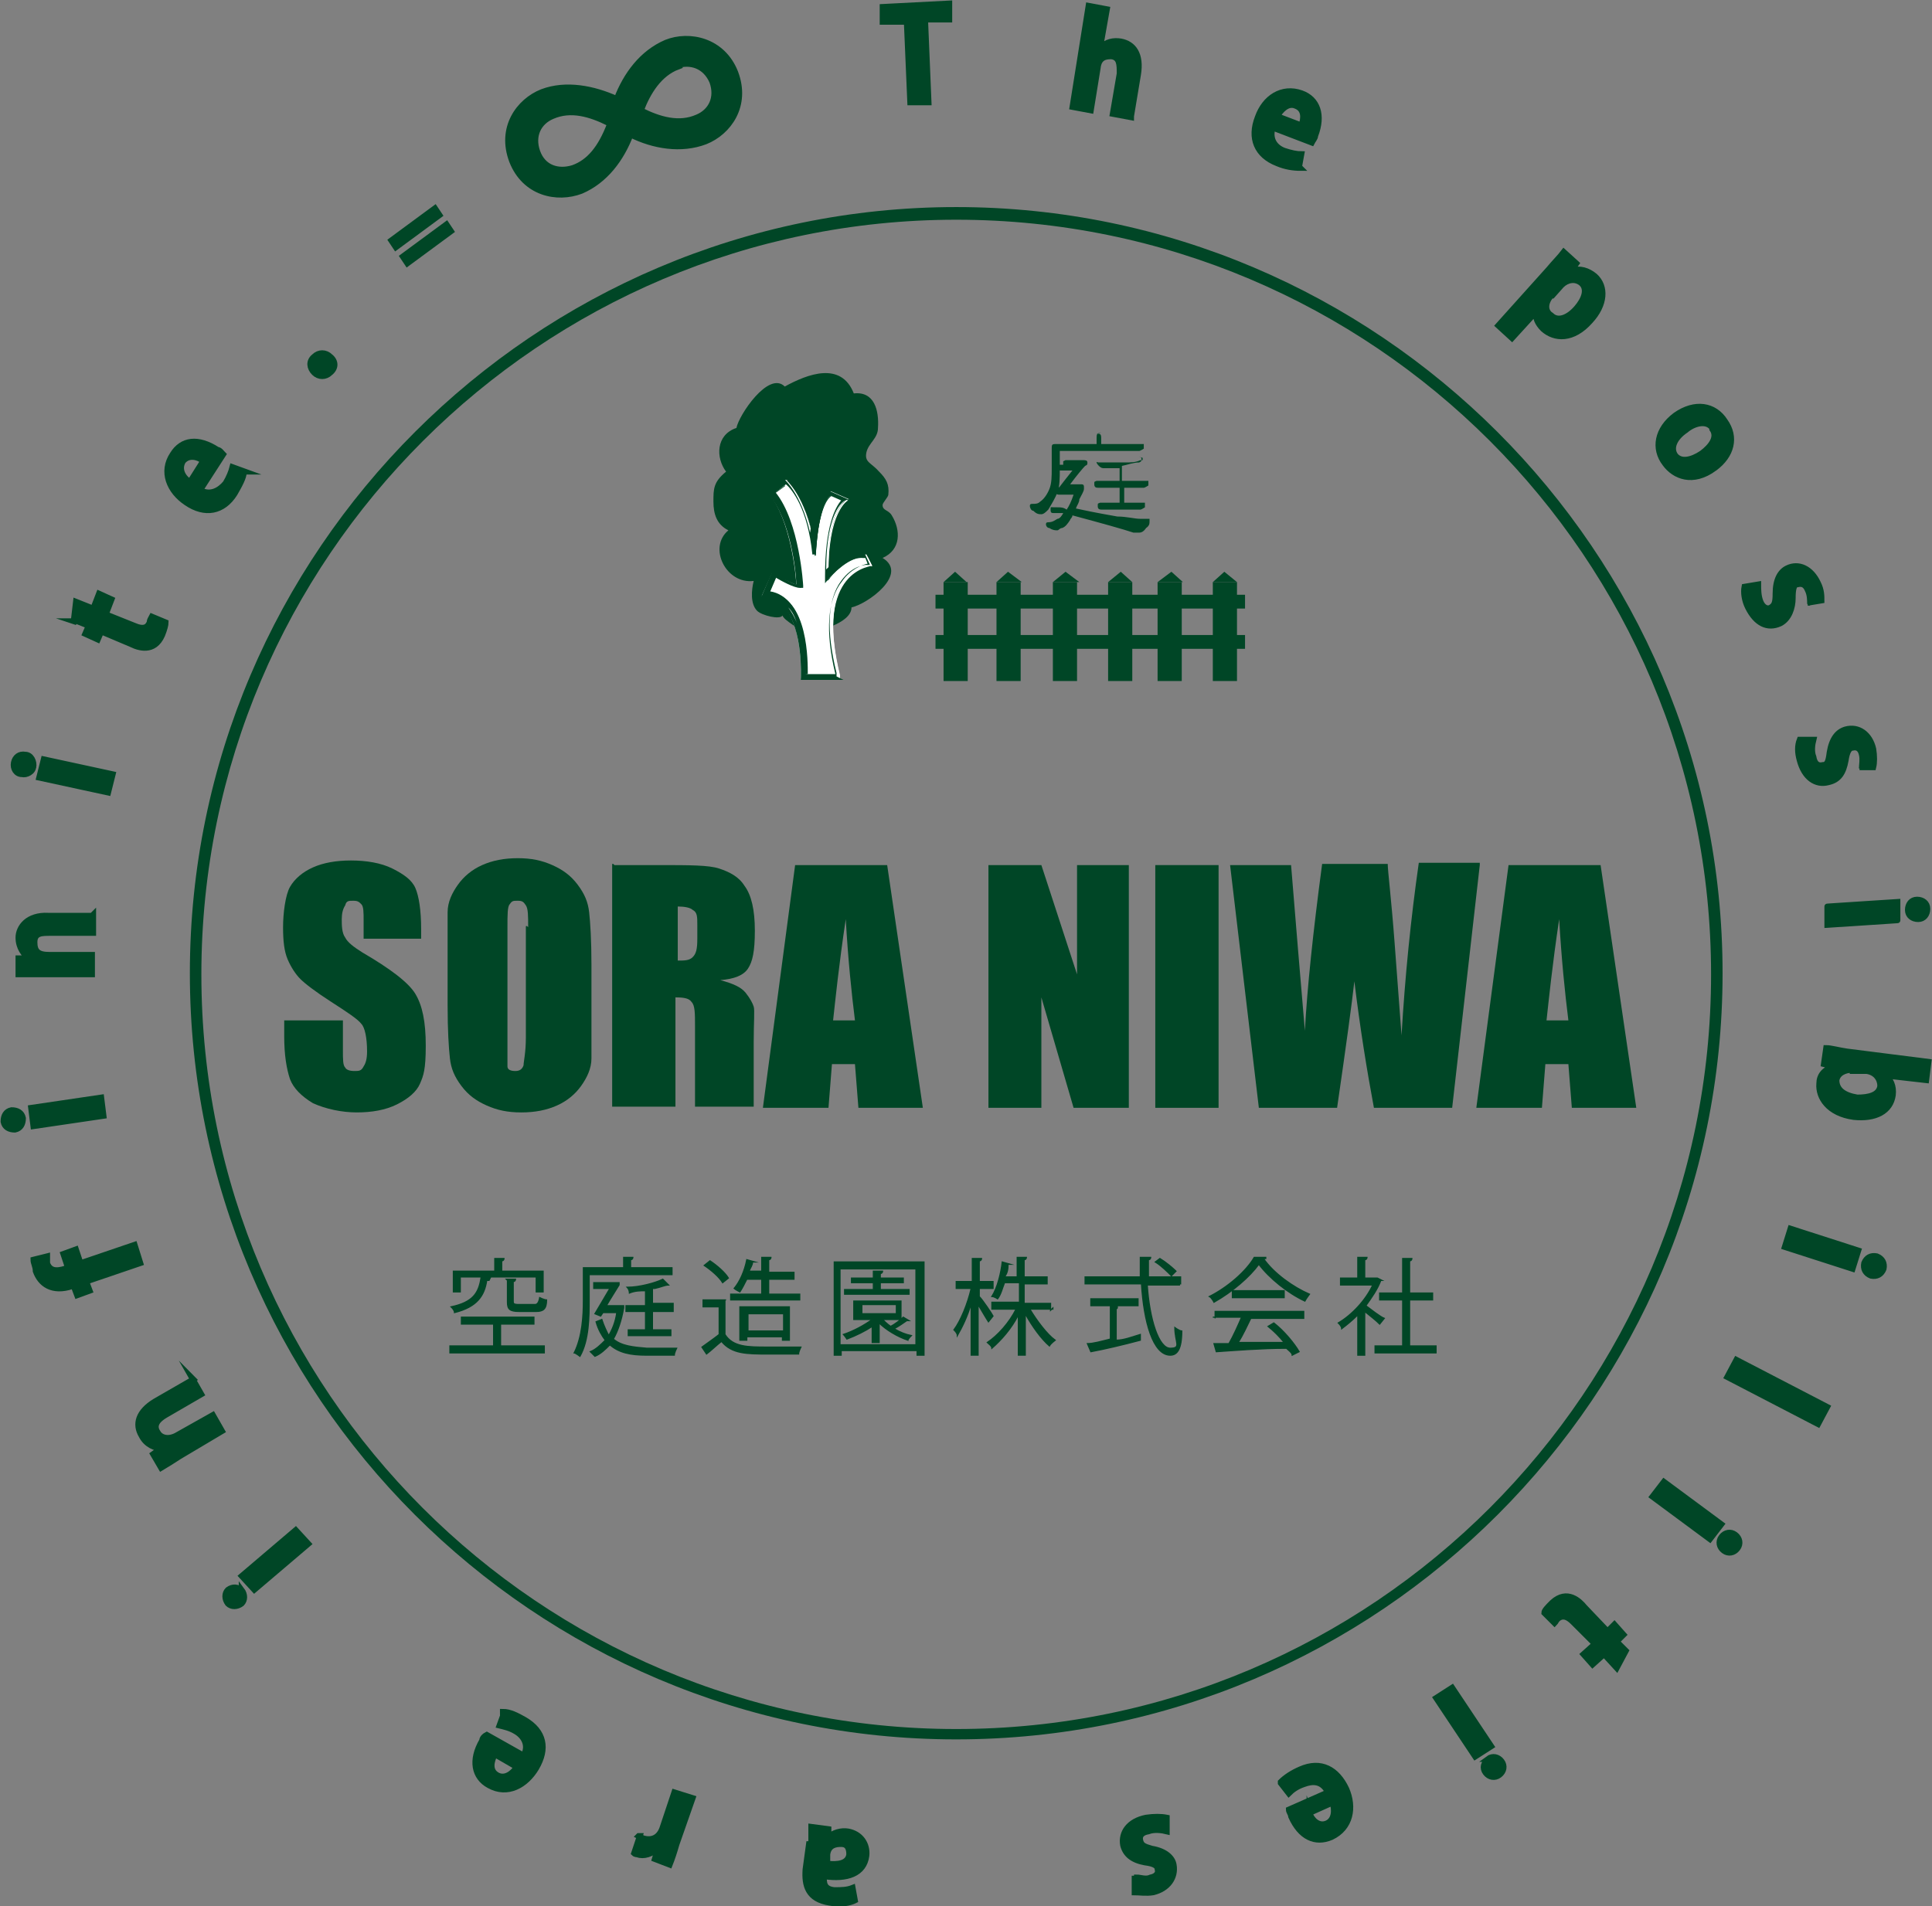 <?xml version="1.0" encoding="UTF-8"?>
<svg id="_レイヤー_1" xmlns="http://www.w3.org/2000/svg" width="167.9" height="165.7" version="1.1" viewBox="0 0 167.9 165.7">
  <rect x="0" y="0" width="167.9" height="165.7" fill="#808080" stroke="none"/>
  <!-- Generator: Adobe Illustrator 29.0.0, SVG Export Plug-In . SVG Version: 2.1.0 Build 186)  -->
  <defs>
    <style>
      .st0 {
        stroke-width: .5px;
      }

      .st0, .st1, .st2 {
        fill: #004626;
      }

      .st0, .st2 {
        stroke: #004626;
        stroke-miterlimit: 10;
      }

      .st3 {
        fill: #fff;
      }

      .st2 {
        stroke-width: .1px;
      }
    </style>
  </defs>
  <path class="st1" d="M83.1,151.2c-36.7,0-66.6-29.9-66.6-66.6S46.5,18,83.1,18s66.6,29.9,66.6,66.6-29.9,66.6-66.6,66.6ZM83.1,19.1c-36.1,0-65.6,29.4-65.6,65.6s29.4,65.6,65.6,65.6,65.6-29.4,65.6-65.6S119.3,19.1,83.1,19.1Z"/>
  <g>
    <path class="st1" d="M36.7,81.6h-5.1v-1.6c0-.7,0-1.2-.2-1.4s-.3-.3-.7-.3-.6,0-.7.4c-.2.3-.3.7-.3,1.2s0,1.2.3,1.6c.2.4.7.8,1.5,1.3,2.4,1.4,4,2.6,4.6,3.6s.9,2.4.9,4.5-.2,2.6-.5,3.3-1,1.3-2,1.8-2.2.7-3.5.7-2.7-.3-3.8-.8c-1-.6-1.7-1.3-2-2.1-.3-.9-.5-2.1-.5-3.7v-1.4h5.1v2.6c0,.8,0,1.3.2,1.5.1.2.4.3.8.3s.6,0,.8-.4c.2-.3.3-.7.3-1.3,0-1.2-.2-2.1-.5-2.4-.3-.4-1.2-1-2.6-1.9s-2.3-1.6-2.7-2-.8-1-1.1-1.7c-.3-.7-.4-1.6-.4-2.8s.2-2.8.6-3.5,1.1-1.3,2-1.7,2-.6,3.3-.6,2.6.2,3.6.7,1.7,1,2,1.7.5,1.9.5,3.6v.8h.1Z"/>
    <path class="st1" d="M51.4,87.5c0,2.1,0,3.6,0,4.5,0,.9-.4,1.7-.9,2.4-.5.7-1.2,1.3-2.1,1.7-.9.4-1.9.6-3.1.6s-2.1-.2-3-.6-1.6-.9-2.2-1.7-.9-1.5-1-2.4-.2-2.4-.2-4.6v-3.6c0-2.1,0-3.6,0-4.5,0-.9.4-1.7.9-2.4.5-.7,1.2-1.3,2.1-1.7.9-.4,1.9-.6,3.1-.6s2.1.2,3,.6,1.6.9,2.2,1.7.9,1.5,1,2.4.2,2.4.2,4.6v3.6ZM45.9,80.6c0-1,0-1.6-.2-1.9s-.3-.4-.7-.4-.5,0-.7.3c-.2.2-.2.9-.2,2v9.8c0,1.2,0,2,0,2.3,0,.3.3.4.7.4s.6-.2.7-.5c0-.3.2-1.1.2-2.4v-9.7h.1Z"/>
    <path class="st1" d="M53.4,75.2h3.9c2.6,0,4.3,0,5.2.3s1.7.7,2.2,1.5c.6.8.9,2.1.9,3.9s-.2,2.7-.6,3.3-1.2.9-2.4,1c1.1.3,1.8.6,2.2,1.1.4.5.6.9.7,1.2s0,1.4,0,3.1v5.6h-5.1v-7c0-1.1,0-1.8-.3-2.1-.2-.3-.6-.4-1.4-.4v9.5h-5.5v-21.1h.1ZM58.9,78.8v4.7c.6,0,1,0,1.3-.3s.4-.7.4-1.6v-1.2c0-.7,0-1.1-.4-1.3-.2-.2-.7-.3-1.3-.3Z"/>
    <path class="st1" d="M77.1,75.2l3.1,21.1h-5.6l-.3-3.8h-2l-.3,3.8h-5.7l2.8-21.1h8ZM74.3,88.7c-.3-2.4-.6-5.3-.8-8.8-.6,4-.9,7-1.1,8.8h1.9Z"/>
    <path class="st1" d="M98.1,75.2v21.1h-4.8l-2.8-9.6v9.6h-4.6v-21.1h4.6l3.1,9.5v-9.5h4.6,0Z"/>
    <path class="st1" d="M105.9,75.2v21.1h-5.5v-21.1h5.5Z"/>
    <path class="st1" d="M128.6,75.2l-2.4,21.1h-6.8c-.6-3.2-1.2-6.9-1.7-11-.2,1.8-.7,5.5-1.5,11h-6.8l-2.5-21.1h5.3l.6,7.3.6,7.1c.2-3.7.7-8.5,1.5-14.5h5.7c0,.6.3,2.9.6,6.9l.6,8c.3-5.1.8-10.1,1.5-15h5.3v.2Z"/>
    <path class="st1" d="M139.1,75.2l3.1,21.1h-5.6l-.3-3.8h-2l-.3,3.8h-5.7l2.8-21.1h8ZM136.3,88.7c-.3-2.4-.6-5.3-.8-8.8-.6,4-.9,7-1.1,8.8h1.9Z"/>
  </g>
  <path class="st1" d="M68,53.5c-.2.4-1.8,0-2.2-.4-.6-.6-.5-1.8-.3-2.6-2.4.3-4-2.9-2.2-4.4-1-.5-1.3-1.4-1.3-2.5s0-1.7,1.1-2.6c-.9-1.2-.9-3.2.9-3.8.2-1.1,2.8-5,4.2-3.6,2-1.1,4.9-2.2,6,.6,1.8-.2,2.2,1.5,2.1,3,0,.9-.8,1.3-1,2.1-.2.9.4.9,1.1,1.7.6.6.9,1.1.8,2,0,.2-.5.7-.5.9,0,.5.5.4.8.9.8,1.3.8,3-.8,3.7h0c2.3,1.4-1.3,4-2.7,4.3,0,1.4-3.1,2.2-4.3,2.2-.4-.6-2-1.2-1.7-1.8"/>
  <g>
    <g>
      <path class="st3" d="M68.4,41.9s1.9,1.5,2.5,6.3c0,0,.2-4.8,1.5-5.3l1.3.6s-1.8.9-1.7,6.7c0,0,1.7-2,3.1-1.8,0,0,.2,0,.3,0l.4.8s-5.1.3-2.8,9.6h-3.1s.4-6.9-3.3-7.2l.7-1.7s1.9,1.1,2.3,1c0,0-.3-5.8-2.5-8.2l1.3-1h0Z"/>
      <path class="st1" d="M73,59h-3.4c0-.2.3-7-3.2-7.2h-.2l.9-2h0c.4.3,1.6,1,2.1,1.1,0-.8-.5-5.8-2.4-8h0l1.5-1.2h0c0,0,1.7,1.4,2.4,5.3,0-1.5.5-3.9,1.5-4.3h0l1.5.7h-.2c0,0-1.7,1-1.6,6.4.5-.5,1.6-1.6,2.7-1.6s.2,0,.2,0c0,0,.3,0,.4,0h0l.5,1h-.2s-1.3,0-2.2,1.4c-1.2,1.6-1.3,4.4-.4,8.1h0v.2ZM70,58.7h2.9c-.9-3.8-.7-6.5.5-8.2.8-1.1,1.8-1.4,2.2-1.4l-.3-.6h-.3c-1.3-.2-2.9,1.7-2.9,1.8l-.2.2v-.3c0-4.8,1.1-6.2,1.5-6.6l-1.1-.5c-1,.5-1.4,3.9-1.4,5.2h-.2c-.5-4.2-2-5.8-2.4-6.1l-1.1.8c2.1,2.5,2.4,7.9,2.4,8.1h0q0,0,0,0c-.5,0-1.7-.7-2.1-1l-.6,1.4c3.4.4,3.3,6.2,3.3,7.1h-.1Z"/>
    </g>
    <g>
      <path class="st3" d="M73,59h-3.4c0-.2.3-6.9-3.2-7.2h-.2l.9-2h0c.4.3,1.6,1,2.1,1.1,0-.8-.5-5.8-2.4-8h0l1.5-1.2h0c0,0,1.7,1.4,2.4,5.4,0-1.5.5-4,1.5-4.4h0l1.6.7h-.2c0,0-1.7,1-1.6,6.4.5-.5,1.7-1.6,2.7-1.6s.2,0,.2,0c0,0,.3,0,.4,0h0l.5,1h-.2s-1.3,0-2.2,1.4c-1.2,1.6-1.3,4.4-.4,8.1h0v.2ZM69.9,58.7h2.9c-.9-3.8-.7-6.5.5-8.2.8-1.1,1.8-1.4,2.2-1.4l-.3-.6h-.5c-1.2,0-2.7,1.8-2.7,1.8l-.2.2v-.3c0-4.8,1.1-6.2,1.5-6.6l-1.1-.5c-1.2.6-1.4,5.2-1.4,5.2h-.2c-.5-4.2-2-5.8-2.4-6.1l-1.1.8c2.1,2.5,2.4,7.9,2.4,8.1h0q0,0,0,0h0c-.5,0-1.8-.7-2.2-1l-.6,1.4c3.4.4,3.3,6.2,3.3,7.1h0Z"/>
      <path class="st1" d="M73.3,59.1h-3.7v-.2s.2-4.2-1.4-6c-.5-.5-1-.8-1.7-.9h-.3v-.2l.9-2.1h.2c.5.4,1.4,1,1.9,1.1,0-1-.5-5.7-2.4-7.8l-.2-.2h0l1.5-1.2h0c0,0,1.5,1.2,2.3,4.7.2-1.5.6-3.3,1.5-3.7h0l1.8.8-.4.2s-1.5.9-1.5,5.9c.6-.6,1.6-1.5,2.6-1.5s.2,0,.3,0,.3,0,.4,0h0l.5,1.1h-.3s-1.2,0-2.2,1.4c-1.2,1.6-1.3,4.4-.4,8v.3l.4.2ZM70,58.6h2.6c-.9-3.7-.7-6.5.6-8.1.7-1,1.7-1.4,2.2-1.5l-.2-.5h-.4c-1.1,0-2.5,1.5-2.7,1.7l-.4.5v-.6c0-4.4.9-6,1.4-6.6l-.9-.4c-.9.5-1.2,3.4-1.3,5.1h0c0,0,0,0,0,0h-.3c-.4-4-1.8-5.7-2.3-6.1l-.9.7c2.1,2.6,2.4,8.1,2.4,8.1v.2h-.3c-.5,0-1.6-.6-2.1-.9l-.5,1.2c3.2.5,3.3,6,3.2,7.1ZM68.5,52.8c.3.4.6.9.8,1.5-.2-.6-.4-1.1-.8-1.5ZM68.8,42.4c.3.4.7,1,1.1,1.9-.4-.9-.8-1.5-1.1-1.9Z"/>
    </g>
  </g>
  <g>
    <g>
      <rect class="st1" x="82" y="50.6" width="2.1" height="8.6"/>
      <path class="st1" d="M83,50.6"/>
      <polygon class="st1" points="83 49.7 82 50.6 84 50.6 83 49.7"/>
    </g>
    <g>
      <rect class="st1" x="86.6" y="50.6" width="2.1" height="8.6"/>
      <path class="st1" d="M87.6,50.6"/>
      <polygon class="st1" points="87.6 49.7 86.6 50.6 88.8 50.6 87.6 49.7"/>
    </g>
    <g>
      <rect class="st1" x="91.5" y="50.6" width="2.1" height="8.6"/>
      <path class="st1" d="M92.6,50.6"/>
      <polygon class="st1" points="92.6 49.7 91.5 50.6 93.8 50.6 92.6 49.7"/>
    </g>
    <g>
      <rect class="st1" x="96.3" y="50.6" width="2.1" height="8.6"/>
      <path class="st1" d="M97.4,50.6"/>
      <polygon class="st1" points="97.4 49.7 96.3 50.6 98.4 50.6 97.4 49.7"/>
    </g>
    <g>
      <rect class="st1" x="100.6" y="50.6" width="2.1" height="8.6"/>
      <path class="st1" d="M101.8,50.6"/>
      <polygon class="st1" points="101.8 49.7 100.6 50.6 102.8 50.6 101.8 49.7"/>
    </g>
    <g>
      <rect class="st1" x="105.4" y="50.6" width="2.1" height="8.6"/>
      <path class="st1" d="M106.5,50.6"/>
      <polygon class="st1" points="106.4 49.7 105.4 50.6 107.5 50.6 106.4 49.7"/>
    </g>
    <rect class="st1" x="81.3" y="51.7" width="26.9" height="1.2"/>
    <rect class="st1" x="81.3" y="55.2" width="26.9" height="1.2"/>
  </g>
  <path class="st1" d="M95.3,37.7c.3,0,.4,0,.4.4s0,.4,0,.5h3.7c0,.2,0,.3,0,.4,0,0-.3.2-.4.2s-.6,0-1.3,0h-5.6v1.6c0,.8,0,1.4-.2,2-.2.5-.5,1-.8,1.5-.2.2-.4.4-.6.4s-.4,0-.7-.3c-.2,0-.3-.3-.3-.4s0-.2.2-.2c.3,0,.5,0,.7-.2.3-.2.6-.6.8-1.1.2-.5.2-1.1.2-1.8v-1.7c0-.3,0-.4.3-.4s.3,0,.4,0h3.2c0-.2,0-.3,0-.5,0-.3,0-.5.4-.5h0ZM92.6,40h1.5c.2,0,.4,0,.4.2s0,.2-.2.3c-.2.2-.7.8-1.3,1.6h1q.2,0,.2.2v.2c0,.2-.2.5-.4.9,0,.3-.2.5-.3.8,1.8.4,3.1.6,3.6.7.8,0,1.5.2,2,.2h.8s0,0,0,.2,0,.4-.3.6c-.2.3-.4.4-.6.4h-.5c-.9-.3-2.7-.8-5.3-1.5,0,.2-.2.3-.2.4-.2.3-.4.6-.7.7-.2,0-.3.2-.4.2-.2,0-.4,0-.7-.2-.2,0-.3-.2-.3-.3s0-.2.2-.2c.4,0,.6-.2.8-.3.2,0,.4-.3.5-.5-.3,0-.6,0-.8,0-.2,0-.3,0-.3-.3s0-.2.3-.2h.3c.3,0,.5,0,.8.2.2-.3.4-.7.6-1.3h-1.2c-.2,0-.3,0-.3-.2s0,0,0-.2c0,0,.2-.2.3-.3.3-.4.7-.9,1.1-1.4h-.6c0,0-.2,0-.4,0-.2,0-.3,0-.3-.2s0-.2.2-.3c0,0,.2,0,.3,0v-.3ZM99,39.7c0,0,.2,0,.2.2s0,.2-.2.3c-.5,0-1,.2-1.5.3v1.3h2.1c0,0,.2,0,.2,0,0,.2,0,.3,0,.4,0,0-.3.2-.4.2s-.3,0-.7,0h-1v1.3h1.6c0,0,.2,0,.2,0,0,.2,0,.3,0,.4,0,0-.3.2-.4.2h-1.6c-.6,0-1.1,0-1.4,0h-.3c-.2,0-.4,0-.4-.3s0-.2.2-.3c0,0,.2,0,.4,0h1.3v-1.3h-1.8c-.2,0-.4,0-.4-.3s0-.2.2-.3h2v-1.1h-1.3c-.2,0-.3,0-.5-.2,0,0-.2-.2-.2-.3s0,0,.2,0c.9,0,1.6,0,2.2,0,.6,0,1,0,1.4-.2h.2v-.2Z"/>
  <g>
    <path class="st0" d="M82.5,1.7h-2.1l.3,7.2h-1.6l-.3-7h-2.1V.6l5.8-.3s0,1.4,0,1.4Z"/>
    <path class="st0" d="M98.3,10.2l-1.6-.3.6-3.5c0-.8,0-1.4-.7-1.5-.4,0-1.1,0-1.2,1l-.6,3.7-1.6-.3,1.4-8.8,1.6.3-.6,3.4h0c.5-.6,1.2-.7,1.8-.6,1.1.2,1.8,1.1,1.5,2.9l-.6,3.6h0Z"/>
    <path class="st0" d="M113,14.6c-.6,0-1.3-.1-2-.4-1.8-.7-2.4-2.2-1.7-4,.6-1.7,2.1-2.7,3.8-2.1,1.4.5,1.9,1.9,1.2,3.7,0,.2-.2.4-.3.6l-3.4-1.3c-.3,1,.2,1.7,1,2,.6.2,1.1.3,1.5.3l-.2,1.1h0ZM113.1,10.9c.2-.6.3-1.4-.5-1.7-.7-.3-1.3.4-1.6.9l2.1.8Z"/>
    <path class="st0" d="M136.6,23.5c.7-.2,1.4,0,2,.5,1,.9.9,2.5-.4,3.9-1.5,1.7-3.1,1.6-4.1.7-.5-.5-.7-1-.6-1.5h0l-2.1,2.3-1.2-1.1,4.4-4.9c.5-.6,1-1.1,1.3-1.5l1.1,1-.5.7h.1ZM134.8,25.7c-.6.7-.5,1.4,0,1.7.6.6,1.5.2,2.2-.6.7-.8,1-1.7.4-2.2-.5-.4-1.2-.3-1.7.2l-.8.9h0Z"/>
    <path class="st0" d="M149,40.7c-1.9,1.4-3.5.7-4.3-.4-1-1.3-.7-3,.9-4.2,1.7-1.2,3.4-.9,4.3.5,1,1.4.6,3-.9,4.1ZM148.8,37.2c-.5-.7-1.6-.4-2.3.2-.9.6-1.4,1.5-.9,2.2.5.6,1.4.4,2.3-.2.8-.6,1.4-1.4.9-2.1h0Z"/>
    <path class="st0" d="M157.3,52.5c0-.3,0-.8-.2-1.2-.2-.5-.5-.6-.9-.5-.3,0-.4.4-.4,1.2s-.3,1.8-1.1,2.2c-1.1.5-2.1,0-2.8-1.4-.3-.6-.4-1.3-.3-1.8l1.2-.2c0,.4,0,1,.2,1.5s.6.7.9.5c.3-.2.4-.4.4-1.2,0-1.2.4-1.9,1-2.2,1-.5,2.1,0,2.7,1.3.3.6.3,1.1.3,1.5l-1.2.2h.2Z"/>
    <path class="st0" d="M161.8,66.8c0-.3.1-.8,0-1.2-.1-.5-.4-.7-.8-.6-.3,0-.5.4-.6,1.1-.2,1.1-.6,1.7-1.5,1.9-1.1.3-2.1-.4-2.5-1.9-.2-.7-.2-1.3,0-1.8h1.2c-.1.4-.2,1,0,1.5.1.6.4.8.8.7.4,0,.5-.3.6-1.1.2-1.2.7-1.8,1.4-2,1.1-.3,2.1.4,2.4,1.7.1.6.1,1.2,0,1.6h-1.2.2Z"/>
    <path class="st0" d="M158.8,80.4v-1.6c-.1,0,6.1-.4,6.1-.4v1.6c.1,0-6.1.4-6.1.4ZM165.8,79.1c0-.5.3-.9.8-.9s.9.3.9.8-.3.9-.8.9-.9-.3-.9-.8Z"/>
    <path class="st0" d="M163.8,93.4c.5.4.8,1,.7,1.8-.2,1.4-1.5,2.1-3.4,1.9-2.2-.3-3.1-1.7-3-2.9,0-.7.4-1.2,1.2-1.5h0l-.8-.2.2-1.4c.4,0,1.1.2,1.8.3l7.1.9-.2,1.6-3.5-.4h-.1ZM161,93c-.7,0-1.3.3-1.4.9,0,.8.6,1.3,1.8,1.5,1,0,1.9-.2,2-1,0-.6-.4-1.2-1.2-1.3h-1.2Z"/>
    <path class="st0" d="M155.1,108.4l.5-1.6,5.9,1.9-.5,1.6-5.9-1.9ZM162,109.8c.2-.5.6-.7,1.1-.6.5.2.7.6.6,1.1-.2.5-.6.7-1.1.6-.5-.2-.7-.6-.6-1.1Z"/>
    <path class="st0" d="M150.1,119.7l.8-1.5,7.9,4.1-.8,1.5-7.9-4.1Z"/>
    <path class="st0" d="M143.6,130.1l1-1.3,5,3.7-1,1.3-5-3.7ZM149.6,133.6c.3-.4.8-.5,1.2-.2s.5.8.2,1.2-.8.5-1.2.2-.5-.8-.2-1.2Z"/>
    <path class="st0" d="M141.3,143.5l-.8,1.5-1.1-1.2-1,.9-.8-.9,1-.9-1.9-1.9c-.5-.5-.9-.6-1.3-.3-.2.2-.2.3-.3.4l-.9-.9c0-.2.3-.5.7-.9,1.3-1.2,2.4-.1,2.8.4l2,2.1.6-.6.8.9-.6.6.8.8h0Z"/>
    <path class="st0" d="M124.8,147.6l1.4-.9,3.4,5.1-1.4.9s-3.4-5.1-3.4-5.1ZM129.3,152.9c.4-.3.9-.2,1.2.2s.2.9-.2,1.2-.9.2-1.2-.2-.2-.9.3-1.2h-.1Z"/>
    <path class="st0" d="M111.3,154.9c.4-.4,1-.8,1.7-1.1,1.8-.8,3.2,0,4,1.7.7,1.6.4,3.4-1.3,4.2-1.4.6-2.7,0-3.5-1.8,0-.2-.2-.4-.2-.6l3.4-1.5c-.5-1-1.3-1-2.1-.7-.6.2-1,.5-1.3.8l-.7-.9h0ZM113.8,157.6c.2.6.8,1.2,1.5.9s.7-1.2.5-1.8l-2,.9h0Z"/>
    <path class="st0" d="M98.8,163.2c.3,0,.8.2,1.2,0,.5-.1.7-.4.6-.7,0-.3-.3-.5-1.1-.6-1.1-.2-1.7-.7-1.9-1.5-.2-1.1.5-2.1,2-2.4.7-.1,1.3-.1,1.8,0v1.2c-.4-.1-1.1-.2-1.6,0-.6.1-.8.4-.7.8s.3.5,1,.7c1.2.2,1.8.8,1.9,1.4.2,1.1-.5,2.1-1.8,2.4-.6.1-1.2,0-1.6,0v-1.2h.2Z"/>
    <path class="st0" d="M70.5,160.3c0-.5,0-1.1,0-1.5l1.5.2v.7h0c.4-.4,1.1-.6,1.7-.5,1.1.2,1.7,1.1,1.6,2.1-.2,1.6-1.7,2.1-3.7,1.8,0,.6,0,1.1.9,1.2.6,0,1.1,0,1.6-.2l.2,1.1c-.4.2-1.2.4-2.2.2-1.9-.3-2.2-1.5-2.1-2.9l.3-2.2h0ZM71.9,162c.9.1,1.8,0,1.9-.8,0-.6-.2-.9-.7-.9s-1.1.1-1.2.9v.9h0Z"/>
    <path class="st0" d="M55.5,159.6c0,0,.2.1.4.2.7.2,1.4,0,1.7-1l1-3,1.6.5-1.4,4c-.2.7-.4,1.3-.6,1.8l-1.3-.5.3-1h0c-.5.6-1.3.8-1.8.6,0,0-.2,0-.3-.1l.5-1.5h-.1Z"/>
    <path class="st0" d="M43.7,148.8c.6,0,1.2.3,1.9.7,1.7,1,2,2.5,1,4.2-.9,1.5-2.5,2.4-4.1,1.5-1.3-.7-1.6-2.2-.6-3.9,0-.2.2-.4.4-.5l3.2,1.8c.5-.9,0-1.7-.7-2.1-.5-.3-1-.4-1.4-.5l.4-1.1h-.1ZM43,152.5c-.3.6-.5,1.4.2,1.8.7.4,1.4-.2,1.7-.7l-1.9-1.1Z"/>
    <path class="st0" d="M21,138.2c.3.4.3.9,0,1.2-.4.3-.9.3-1.2,0-.3-.4-.3-.9,0-1.2.4-.3.9-.3,1.2.1h0ZM25.7,133l1.1,1.2-4.7,4-1.1-1.2,4.7-4Z"/>
    <path class="st0" d="M16.7,119.8l.8,1.4-3.1,1.8c-.7.4-1.1.9-.7,1.5.2.4.8.7,1.6.3l3.2-1.8.8,1.4-3.7,2.2c-.6.4-1.1.7-1.6,1l-.7-1.2.7-.5h0c-.5,0-1.3-.3-1.7-1.1-.6-1-.3-2.1,1.2-3l3.3-1.9h0Z"/>
    <path class="st0" d="M6.3,111.8c-1.8.6-2.8-.2-3.2-1.3,0-.4-.2-.7-.2-1l1.2-.3v.6c.3.9,1.2.6,1.8.4l-.4-1.2,1.1-.4.4,1.2,4.7-1.6.5,1.6-4.7,1.6.3.8-1.1.4-.3-.8h-.2,0Z"/>
    <path class="st0" d="M2,97.2c0,.5-.2.9-.7,1-.5,0-.9-.2-1-.7,0-.5.2-.9.7-1,.5,0,.9.2,1,.7ZM8.8,95.4l.2,1.6-6.1.9-.2-1.6,6.1-.9Z"/>
    <path class="st0" d="M8.1,79.5v1.6h-3.7c-.8,0-1.4,0-1.4.8s.3,1.1,1.3,1.1h3.7v1.7H3.5c-.7,0-1.3,0-1.9,0v-1.4h.9c-.4-.3-.9-.9-.9-1.8s.8-2,2.6-1.9c0,0,3.8,0,3.8,0Z"/>
    <path class="st0" d="M2.9,66.6c0,.5-.6.8-1,.7-.5,0-.8-.5-.7-1,.1-.5.5-.8,1-.7.5,0,.8.6.7,1.1h0ZM9.8,67.3l-.4,1.6-6-1.3.4-1.6,6,1.3Z"/>
    <path class="st0" d="M6.4,54l.2-1.7,1.5.6.5-1.3,1.1.5-.5,1.3,2.5,1c.7.3,1.1.2,1.3-.3,0-.2.1-.3.2-.5l1.2.5c0,.2-.1.6-.3,1.1-.7,1.6-2.1,1.1-2.7.8l-2.6-1.1-.3.7-1.1-.5.3-.7-1-.4h-.3Z"/>
    <path class="st0" d="M21.2,41c0,.5-.4,1.2-.8,1.9-1,1.6-2.6,1.9-4.2.8-1.5-1-2.2-2.7-1.2-4.2.8-1.3,2.2-1.5,3.9-.4.2,0,.4.3.5.4l-2,3.1c.9.5,1.7,0,2.2-.6.3-.5.5-1,.6-1.4l1.1.4h-.1ZM17.7,40.1c-.5-.4-1.3-.6-1.8,0-.4.7,0,1.4.6,1.8,0,0,1.2-1.9,1.2-1.9Z"/>
    <path class="st0" d="M27.3,32.4c-.4-.4-.5-1,0-1.4.4-.4,1-.4,1.4,0,.5.4.5,1,0,1.4-.4.4-1,.4-1.4,0Z"/>
    <path class="st0" d="M38.2,18.7l-3.8,2.8-.4-.6,3.8-2.8.4.6ZM39.2,20.1l-3.8,2.8-.4-.6,3.8-2.8.4.6Z"/>
    <path class="st0" d="M44.5,14c-1.1-2.9.6-5.2,2.6-6,2.1-.8,4.5-.3,6.5.6.8-2.1,2.2-4,4.3-4.9,2-.8,4.9-.2,6,2.6,1.1,2.9-.6,5.2-2.6,6-2.1.8-4.5.4-6.5-.6-.8,2.1-2.2,4-4.3,4.9-2.1.8-4.9.2-6-2.6ZM52.9,10.7c-1.6-.8-3.3-1.3-4.9-.6-1.2.5-1.8,1.7-1.3,3.1s1.8,1.8,3.1,1.4c1.4-.5,2.4-1.7,3.2-3.8h0ZM58.9,5.8c-1.6.6-2.6,2.2-3.2,3.8,1.6.8,3.3,1.3,4.9.6,1.2-.5,1.8-1.7,1.3-3.1-.6-1.4-1.9-1.8-3.1-1.4h0Z"/>
  </g>
  <g>
    <path class="st2" d="M42.5,111.3s0,0-.2,0c-.2,1.3-.8,2.3-2.8,2.8,0-.2-.2-.4-.3-.5,1.9-.4,2.4-1.2,2.6-2.5h.8,0ZM43.5,115.1v1.9h3.8v.6h-8.2v-.6h3.8v-1.9h-2.8v-.6h6.3v.6s-2.9,0-2.9,0ZM40,111v1.3h-.6v-1.8h3.6v-1.1h.8c0,0,0,.2-.2.2v.9h3.6v1.8h-.6v-1.3h-6.6ZM44,111.2h.8c0,0,0,.2-.2.2v1.7c0,.2,0,.3.5.3h1.4q.3,0,.4-.6c0,0,.4.2.6.2,0,.8-.3,1-.9,1h-1.5c-.8,0-1-.2-1-.8v-1.9h0Z"/>
    <path class="st2" d="M51.2,110.8v2.2c0,1.4,0,3.5-.8,4.9,0,0-.4-.3-.5-.3.7-1.4.8-3.2.8-4.6v-2.8h3.5v-.9h.8c0,0,0,.2-.2.2v.7h3.6v.6h-7.2,0ZM53.9,113.5h.3v.2c-.2,1.1-.5,2-.9,2.7.7.6,1.7.7,2.9.8h2.6c0,0-.2.4-.2.6h-2.4c-1.4,0-2.4-.2-3.2-.9-.4.4-.8.8-1.3,1,0,0-.3-.3-.4-.4.5-.2.9-.6,1.3-1-.3-.4-.6-.9-.8-1.6l.5-.2c.2.6.4,1,.6,1.4.3-.5.6-1.2.7-2h-1.2l-.2.3-.5-.2c.4-.7.9-1.5,1.3-2.2h-1.4v-.5h2.2v.2c-.3.5-.7,1.1-1.1,1.8,0,0,1.2,0,1.2,0ZM58.5,114h-1.8v1.6h1.6v.5h-3.7v-.5h1.5v-1.6h-1.7v-.5h1.7v-1.3c-.5,0-.9,0-1.4.2,0,0,0-.3-.2-.5,1.1,0,2.5-.4,3.1-.7l.5.5h0c-.3,0-.7.2-1.2.3h-.2v1.3h1.8v.7Z"/>
    <path class="st2" d="M63,113v3c.7,1.1,2,1.1,3.7,1.1h2.9c0,0-.2.4-.2.6h-2.6c-1.9,0-3.2,0-4.1-1.1-.5.4-.9.8-1.3,1.1h0c0,0-.4-.6-.4-.6.4-.3,1-.7,1.5-1.1v-2.4h-1.4v-.6h2-.1ZM61.7,109.6c.6.4,1.3,1,1.6,1.5l-.5.4c-.3-.5-1-1.1-1.6-1.5l.5-.4ZM69.5,112.5v.5h-6v-.5h2.7v-1.3h-1.3c-.2.4-.4.8-.6,1.1,0,0-.4-.2-.5-.3.5-.6.9-1.5,1.1-2.5l.7.2h-.2c0,.3-.2.5-.3.8h1.1v-1.2h.8c0,0,0,.2-.2.2v1.1h2.2v.6h-2.2v1.3h2.7ZM68.6,116.5h-.6v-.3h-3.1v.3h-.6v-2.9h4.3v2.8h0ZM65,115.7h3.1v-1.5h-3.1v1.5Z"/>
    <path class="st2" d="M72.5,109.7h7.8v8.1h-.6v-.4h-6.6v.4h-.6s0-8.1,0-8.1ZM73,116.9h6.6v-6.6h-6.6v6.6ZM76.6,114.6c.2.2.5.5.8.7.4-.2.9-.6,1.1-.8l.5.3h-.2c-.3.2-.7.5-1.1.7.5.3,1,.5,1.5.6,0,0-.3.3-.3.4-.9-.3-1.9-.9-2.5-1.5v1.7h-.6v-1.4c-.6.4-1.4.8-2.2,1.1,0,0-.2-.3-.3-.4.9-.3,1.8-.8,2.5-1.3h-1.6v-1.6h4.1v1.6h-1.7ZM79,112.1v.4h-5.6v-.4h2.5v-.6h-1.9v-.4h1.9v-.6h.8c0,0,0,.2-.2.2v.4h2v.4h-2v.6s2.5,0,2.5,0ZM74.9,113.4v.8h3v-.8h-3Z"/>
    <path class="st2" d="M85.1,112.7c.3.3,1.1,1.5,1.2,1.7l-.4.5c-.2-.3-.6-1-.9-1.5v4.4h-.6v-4.5c-.3,1.1-.8,2.1-1.2,2.8,0-.2-.2-.4-.3-.5.6-.8,1.2-2.3,1.5-3.6h-1.3v-.6h1.4v-2h.8c0,0,0,.2-.2.2v1.8h1.2v.6h-1.2v.8h0ZM91.5,113.8h-2c.6,1,1.5,2.2,2.2,2.7,0,0-.4.3-.5.5-.7-.6-1.5-1.7-2.1-2.8v3.6h-.6v-3.5c-.6,1.2-1.5,2.2-2.3,2.9,0-.2-.3-.4-.4-.5.9-.6,1.9-1.7,2.5-2.9h-2.1v-.6h2.4v-1.7h-1.3c-.2.5-.3,1-.6,1.4,0,0-.3-.2-.5-.2.5-.8.8-2.1.9-3l.7.2s0,0-.2,0c0,.3,0,.7-.3,1.1h1.1v-1.7h.8c0,0,0,.2-.2.2v1.5h2v.6h-2v1.7h2.3v.6l.2-.2Z"/>
    <path class="st2" d="M102.5,111.7h-2.8c.2,3,1,5.5,2,5.5s.4-.5.4-1.8c0,0,.4.3.6.3,0,1.6-.4,2.1-1,2.1-1.5,0-2.3-2.9-2.5-6.2h-4.9v-.6h4.8v-1.7h.9c0,0,0,.2-.2.2v1.5h2.8v.6h-.1ZM97,113.8v2.7c.7,0,1.4-.3,2.1-.5v.5c-1.5.4-3.2.8-4.3,1,0,0,0,0,0,0l-.3-.7c.5,0,1.2-.2,2-.4v-2.9h-1.7v-.6h4.1v.6h-1.8v.2ZM100.8,109.4c.5.3,1.1.8,1.4,1.1l-.4.4c-.3-.3-.9-.9-1.4-1.2l.4-.3Z"/>
    <path class="st2" d="M110,109.4s0,0-.2,0c.9,1.3,2.6,2.5,4,3.1,0,0-.3.4-.4.6-1.5-.7-3.1-2-4-3.2-.8,1.1-2.3,2.4-3.9,3.3,0,0-.2-.4-.4-.5,1.6-.8,3.2-2.2,3.9-3.4h1ZM105.6,114.6v-.6h7.7v.6h-4.4,0c0,0,0,0-.2,0-.3.6-.7,1.5-1.1,2.1,1.2,0,2.6,0,4,0-.4-.5-.9-1-1.4-1.4l.5-.3c.9.7,1.8,1.8,2.2,2.5l-.6.3c0-.2-.3-.4-.5-.6-2.2,0-4.6.2-6.1.3,0,0,0,0,0,0l-.2-.7h1.3c.4-.7.8-1.6,1.1-2.3h-2.5.2ZM107.1,112.2h4.5v.6h-4.5v-.6Z"/>
    <path class="st2" d="M120,111.3h0c-.3.8-.8,1.5-1.3,2.2.4.3,1.3,1,1.6,1.1l-.4.5c-.3-.3-.8-.7-1.3-1.1v3.8h-.6v-3.5c-.5.5-1,.9-1.4,1.2,0-.2-.2-.4-.3-.5,1.2-.7,2.4-2,3-3.3h-2.8v-.6h1.5v-1.8h.8c0,0,0,.2-.2.2v1.6h1.1l.4.2h0ZM122.6,117h2.2v.6h-5.3v-.6h2.4v-4h-2v-.6h2v-3h.8c0,0,0,.2-.2.2v2.8h2v.6h-2v4h0Z"/>
  </g>
</svg>